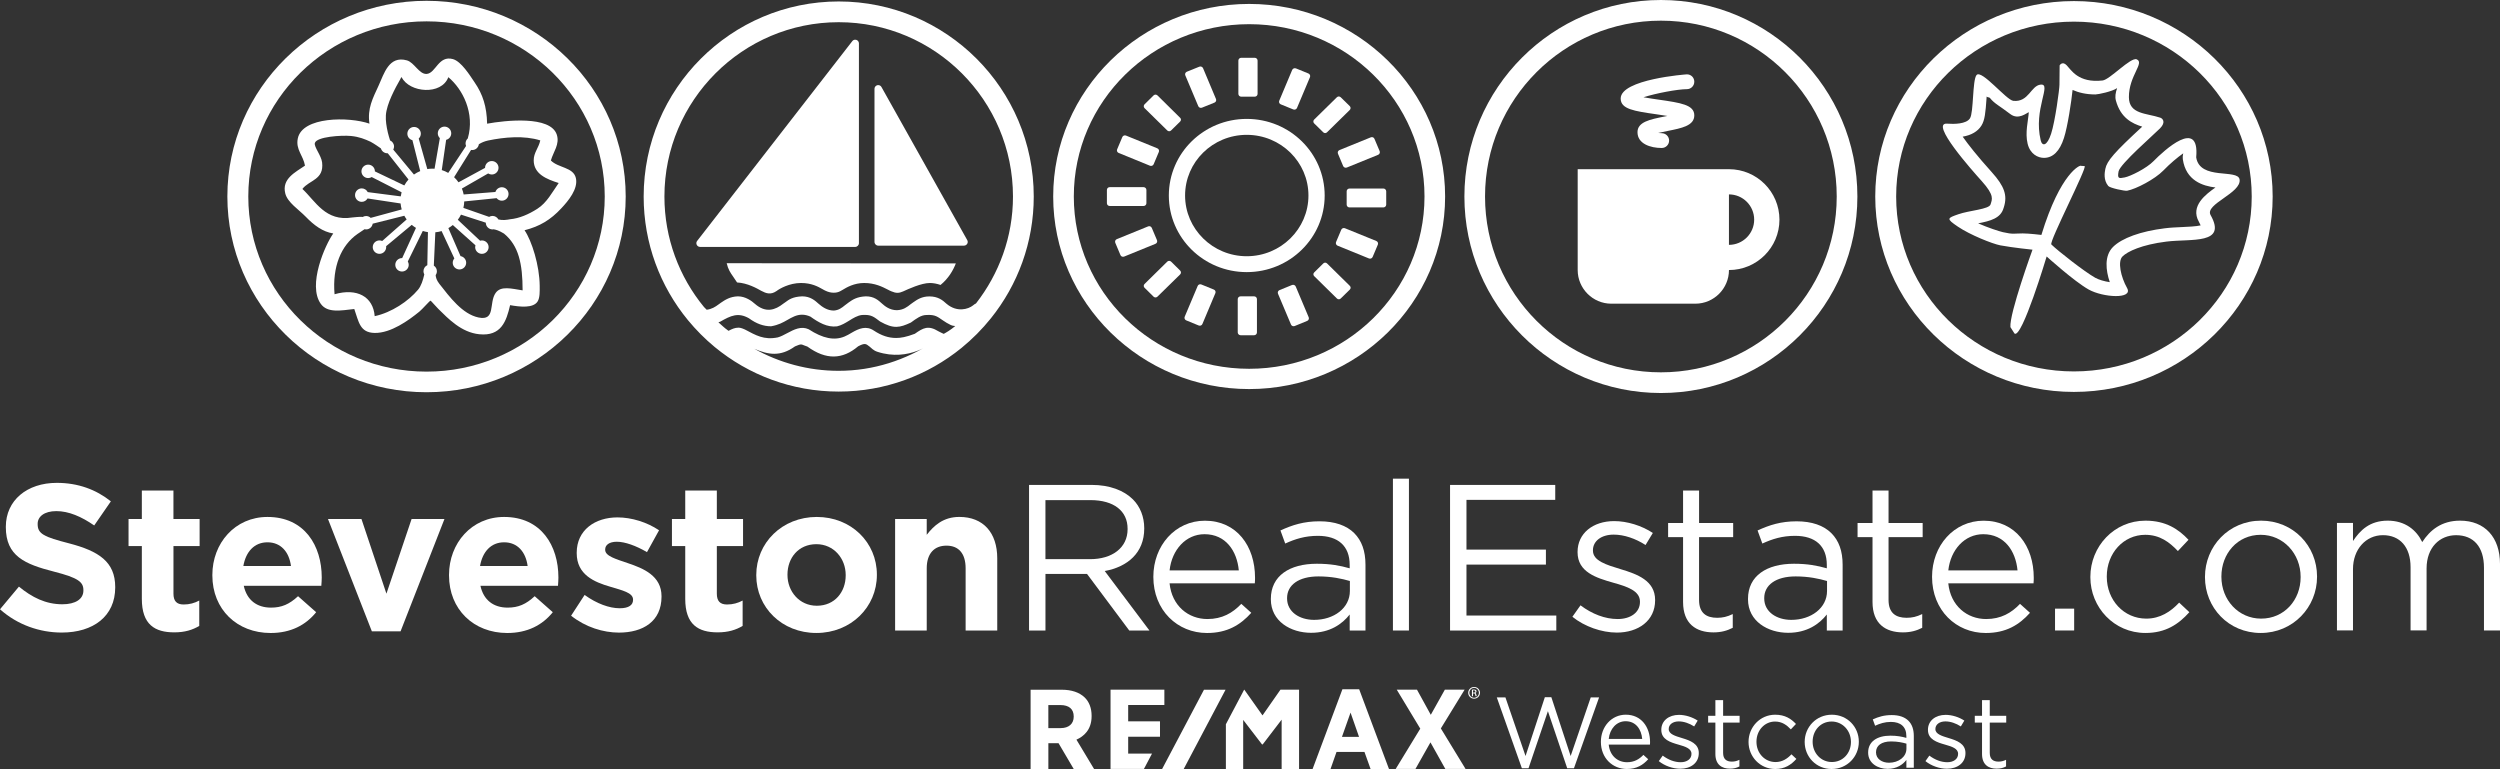<?xml version="1.0" encoding="utf-8"?>
<!-- Generator: Adobe Illustrator 24.1.3, SVG Export Plug-In . SVG Version: 6.00 Build 0)  -->
<svg version="1.1" id="Layer_1" xmlns="http://www.w3.org/2000/svg" xmlns:xlink="http://www.w3.org/1999/xlink" x="0px" y="0px"
	 viewBox="0 0 10245.7 3151.5" style="enable-background:new 0 0 10245.7 3151.5;" xml:space="preserve">
<rect x="0" y="0" width="10245.7" height="3151.5" fill="#333333" stroke="none"/>
<style type="text/css">
	.st0{fill:#FFFFFF;}
	.st1{fill-rule:evenodd;clip-rule:evenodd;fill:#FFFFFF;}
</style>
<g>
	<g>
		<path class="st0" d="M3940.4,1426c-137.5,111.7-312.7,178.8-503.2,178.8c-192.7,0-369.7-68.6-507.9-182.5
			c-40.2-33.2-76.9-70.2-110-110.3c-113.4-138-181.4-314.5-181.4-506.5c0-440.8,358.6-799.5,799.4-799.5
			c440.7,0,799.3,358.7,799.3,799.5c0,188.7-65.8,362.2-175.6,499C4025.1,1349.2,3984.7,1389.9,3940.4,1426z M3595.4,1441.6
			c-16-5.2-24.6-15.5-31.9-21.4c-8.1-6.4-12.9-10.3-19.9-10.3c-5.7,0-13.3,2.3-26.7,9.4c-64.3,54.4-131.3,56.6-208.1,1l-11.7-4.2
			c-14-5.5-13.5-7.3-39,3.5c-60.3,43.3-109.6,34.3-166.8,9.8c102.6,57.1,220.2,90.3,345.6,90.3c143.4,0,275.7-44.5,387.7-117.5
			C3823.8,1401.4,3727.8,1485,3595.4,1441.6z M3914.9,1336.2c-17-1.3-19.1-4.8-35.4-13.3l-15.3-9.9c-20.8-13.8-30.4-24.3-67-22.1
			c-22.1,0-41.2,14.2-64.2,31c-45.8,21.2-70.3,27.3-126.2-4.3c-25-19.1-35.3-27-62.7-27l-11.5,0.3c-18.6,2.1-36,12.8-52.8,23.4
			c-15.1,9.2-30.7,18.9-49.4,23.2c-40.2,5-76-16.2-109.1-39.9c-12-5.4-23.4-7.9-34.6-7.9c-22.1,0-40.7,10.5-60.9,22.1
			c-16.4,9.4-35.1,20.1-65.8,25.4c-31.1,0-60.4-10.6-90.6-32.8c-44-24.9-74-11.3-117.7,13.9c0,0-6,1.9-7.5,2.6
			c15.8,13.6,22.1,21.1,39.3,33.3c0.8,0.7,1.7,1.1,2.4,1.6c12.6-7,25.6-12.9,39.9-12.9c6.4,0,12.6,1,27.2,7.6
			c44.7,23.5,77.6,43.8,134.4,32.3c12.5-3.4,24.8-10,38.7-17.4c27.9-14.9,57.1-30.2,88-16c58.3,37.9,105.5,47.2,147.1,29.7
			c9.6-3.9,19.4-9.7,29.6-15.7c28.9-17,59.3-29.7,90.4-8.6c31.2,20.6,60.1,30.3,91.3,30.3c19.5,0,41.3-3.8,76.7-17.2
			c34.3-24.2,54.9-35.9,97.1-10c7.7,4.3,14.3,6.9,21.4,10.4c6.2-4,13.1-7,19.1-11.3C3901.9,1346.4,3900.9,1347.8,3914.9,1336.2z
			 M3437.2,91c-393.9,0-714.2,320.6-714.2,714.4c0,171.6,60.8,329.3,162,452.7c3.4,4,7.6,7.2,11.2,11.3
			c21.1-2.6,35.3-11.9,47.7-21.1l10.7-7.7c16.5-11.2,37-25.1,69.5-26.1c31.1,0,56.6,18.9,69.1,30.2c45.6,40,84.3,25.4,116.7,0
			l8.9-6.2c14.1-10.6,30.2-22.5,68.7-24c33.5,0,52.9,17.4,67.1,30.2c13.8,12.2,35.1,28.1,62.7,28.1l0,0
			c20.7-1.5,33.4-11.9,45.1-21.4l16.1-12.1c15.5-10.9,33.1-23.3,70.2-24.8c33.5,0,50.7,15.8,66.6,30.2c9.8,8.7,30.3,26.6,60.5,26.6
			c26.6-1,41.9-13,57.2-25.2l10.2-7.3c15.3-10.7,34.4-24,65.5-24c34.9,0,53.9,14.8,70.5,30.2c43.2,36.5,89.3,22.1,108.5,6.7
			c4.2-3.5,8-6.4,11.9-8l0.3-0.1c94.5-121.2,151.6-272.9,151.6-438.2C4151.4,411.6,3831,91,3437.2,91z M3504.8,1011.9
			c8.4,0,15.3-6.9,15.3-15.3V177.9c0-6.5-4-12.1-10.1-14.4c-1.7-0.5-3.4-0.8-5.1-0.8c-4.5,0-8.9,1.9-11.8,5.7l-635.8,818.7
			c-3.8,4.5-4.5,10.8-2,16c2.5,5.4,8,8.8,13.7,8.8H3504.8z M3854.6,1167.8c32.4-26.5,51.8-59.7,62.7-88.4l-939.1-0.7
			c5.6,24.9,15.4,39.3,25.9,54.2l16.6,24.7c42.6,2.1,82.3,24.7,99.4,34.4c19.2,10.1,38,17.7,62.7,0.5c11.2-8.9,52-32.7,99.8-32.7
			c43.4,0,70,15,87.6,24.9c6.2,3.5,10.5,6,13.9,7.3c21,10.1,44.1,9.8,59.2,1.5l9.6-5.4c16.5-10,46.9-28.3,88.9-28.3
			c43.9,0,74.8,15.9,95.3,26.4c6.8,3.5,12.1,6.4,16.1,7.8c19.3,8.3,31.4,7.8,48,0.3c20.8-9.5,74.6-34.5,109.7-34.5
			C3824.5,1159.8,3840.2,1162.7,3854.6,1167.8z M3599.2,1006.7h351.5c5.5,0,10.4-3,13.2-7.6c2.8-4.6,2.8-10.5,0.1-15.1l-351.6-627.5
			c-2.7-5-7.8-7.7-13.2-7.7c-1.4,0-2.6,0.2-3.9,0.4c-6.7,1.9-11.4,7.9-11.4,14.7v627.5C3583.9,999.8,3590.7,1006.7,3599.2,1006.7z"
			/>
		<g>
			<path class="st0" d="M1748.1,3.3c-450.1,0-816.3,359.7-816.3,802.1c0,442.2,366.2,802.1,816.3,802.1
				c450.1,0,816.2-359.9,816.2-802.1C2564.3,363,2198.1,3.3,1748.1,3.3z M1748.1,1523c-403.4,0-730.5-321.4-730.5-717.7
				c0-396.4,327.1-717.8,730.5-717.8c403.4,0,730.3,321.4,730.3,717.8C2478.4,1201.6,2151.4,1523,1748.1,1523z"/>
			<path class="st0" d="M2360,729.3c-10.6-44.5-72.4-40.9-102.4-71.6c10.3-36.1,37.1-66.3,24.3-105.8
				c-25.8-79.2-211.7-58.6-285.6-45c-1.4-69.5-17.4-120.2-51.3-169.4c-19.2-28.3-54.3-85.7-88.9-95.3
				c-59.4-16.4-70.1,58.2-107.6,60.8c-30.6,2.1-50.6-47.1-81-55.6c-73.7-20.5-93.5,54.7-115.8,103.2
				c-23.8,52.1-46.8,93.7-37.6,156.2c-84.3-29.3-275.8-29.1-293.7,60.9c-9.2,45.5,22.2,69.1,29.5,111.1c-39.8,27.5-95.8,54-80.8,114
				c9.2,36.9,55.2,65.9,83.6,95.2c33.9,35.2,70.2,62.2,113.1,68.8c-33.7,47.1-106,211.8-51.2,288.4c27.5,38.7,83,27.3,137.3,21.2
				c18.5,52,22.3,97,83.6,98.1c66.6,1.1,139.4-51.7,183.2-87.4c12.6-10.3,42.5-45.1,45.8-44.9c1.7,0.1,22,24.3,32.4,34.3
				c40.7,40.1,93.8,95.8,167,103.3c90,9.3,111.3-53,126.6-119.2c40.4,7.2,95.2,13.5,113.1-15.7c9.3-15.4,8.3-41.2,8.2-63.6
				c-0.7-83-32-183.4-62.1-227.7c62.3-15.8,106.6-42.4,150.9-90.1C2329.3,823,2370.5,773.5,2360,729.3z M1581.4,472.6
				c2.9-47.2,39.4-113.7,59.3-148.4c1.5-2.5,2.2-6.8,5.3-7.9c32,64.3,163.6,75,191.4,0c58.7,48.8,109.7,147.7,79.7,251
				c-5.5,5-9.1,12.2-9.1,20.3c0,3.6,0.7,7.1,2.1,10.6L1837,708.6c-8.3-4.8-17.2-8.7-26.5-11.6l17.9-123.9
				c12.2-3,20.9-14.1,20.9-26.7c0-15.2-12.4-27.5-27.5-27.5c-15.2,0-27.6,12.3-27.6,27.5c0,7.5,3,14.5,8.4,19.7l-21.7,125.4
				c-3-0.2-5.9-0.3-8.9-0.3c-7.1,0-14,0.6-20.8,1.7L1716,567.9c5.6-5.2,8.7-12.5,8.7-20c0-15.2-12.3-27.6-27.6-27.6
				c-15.2,0-27.6,12.4-27.6,27.6c0,12.7,8.5,23.5,20.7,26.6l32,126.6c-9.2,3.8-17.8,8.6-25.7,14.2l-84.8-102.2
				c2.1-4.1,3.2-8.3,3.2-12.6c0-11.1-6.7-20.7-16.2-25c-3.4-10.8-7-22.8-9.3-32.7C1584,518.8,1580,495,1581.4,472.6z M1239.3,774.3
				c28.7-37,89.2-36.9,80.8-108.6c-3.5-28.9-33.8-63.6-29.8-79.4c6.9-26.3,109.9-32.8,148.4-29c33.7,3.4,56.3,12.7,80.5,23.9
				c13.8,7.4,36.5,23.1,41.8,27c3.4,11.4,13.8,19.9,26.3,19.9c0.5,0,0.9,0,1.8-0.1l85,107.6c-6.6,7.4-12.3,15.6-17.1,24.4
				l-120.8-57.7l0.3-0.1c0-15.2-12.4-27.5-27.6-27.5c-15.2,0-27.6,12.3-27.6,27.5c0,15.2,12.4,27.6,27.6,27.6
				c5.2,0,10.1-1.5,14.5-4.2l122.4,62.3c-1.5,5.5-2.6,11.1-3.4,16.9l-135.3-17.5c-4.7-9.3-14.2-15.3-24.6-15.3
				c-15.2,0-27.5,12.4-27.5,27.6c0,15.2,12.3,27.6,27.5,27.6c9.9,0,18.9-5.3,23.8-13.9l135.4,20.5c0.7,8.4,2.3,16.6,4.6,24.5
				l-127.1,34.6c-5.1-4.9-11.8-7.6-18.9-7.6c-5.2,0-9.9,1.5-14.1,4c-0.9-0.2-1.9-0.4-2.8-0.5c-7-0.8-35.2,1.7-39.6,2.4
				C1334.1,909.3,1292.9,824.3,1239.3,774.3z M1713.3,1187.2c-39.5,47.3-108.5,93.6-177.7,108.5c-6.2-80.3-72.9-116.2-164.5-89.8
				c-9.7-112.8,26.8-200.1,93.8-246.9c2.6-1.8,18.6-12.6,29.1-19.6c2,0.5,4.1,0.8,6.3,0.8c13.6,0,25.1-10.1,27.1-23.5l129.6-32.5
				c2.8,5.2,6.1,10.3,9.6,15l-100.3,88.5c-3.6-1.6-7.4-2.4-11.2-2.4c-15.2,0-27.5,12.3-27.5,27.5c0,15.2,12.3,27.5,27.5,27.5
				c15.2,0,27.6-12.4,27.6-27.5c0-1.3-0.1-2.5-0.3-3.8l105-87.5c5.4,4.6,11.2,8.8,17.4,12.5l-56.6,123.8l-0.7-0.1
				c-15.2,0-27.5,12.4-27.5,27.6c0,15.2,12.3,27.5,27.5,27.5c15.2,0,27.6-12.4,27.6-27.5c0-4.8-1.3-9.6-3.8-13.8l61.4-125
				c6.8,2.2,13.9,3.8,21.1,4.8l-2.5,135.4c-9.7,4.5-15.8,14.2-15.8,24.9c0,4.7,1.3,9.2,3.4,13.1
				C1733.6,1148.3,1725.8,1172.4,1713.3,1187.2z M2031.3,1200.5c-28.7,40.5,1.5,115.6-70,100.7c-66.6-13.9-118.2-83.8-161.1-138.5
				c-10.9-14.2-14-25.4-14.8-35.2c3.2-4.5,5.1-10,5.1-15.9c0-9.3-4.7-17.9-12.6-23l6.2-136.6c8.9-0.8,17.5-2.5,25.7-5l52.2,112.1
				c-4.2,5-6.6,11.3-6.6,17.7c0,15.2,12.4,27.5,27.6,27.5c15.2,0,27.5-12.4,27.5-27.5c0-13.4-9.9-25-23.1-27.1l-49.9-114.8
				c6.4-3.7,12.5-8,18.2-12.7l92.8,83c-0.8,2.7-1.2,5.2-1.2,7.6c0,15.2,12.4,27.5,27.6,27.5c15.2,0,27.6-12.4,27.6-27.5
				c0-15.2-12.4-27.5-27.6-27.5c-2.4,0-4.8,0.3-7.5,1.1l-91.2-85.7c5-6.6,9.3-13.6,13-21.1l101.7,33c0,15.2,12.3,27.6,27.5,27.6
				c1.6,0,3.2-0.2,4.8-0.5c9.3,1.8,20.4,4.3,42.2,17.5c60.5,49.5,76.2,124,76.4,232.8C2096,1183,2052.8,1170.3,2031.3,1200.5z
				 M2202,855.8c-35.3,22.6-73.5,39.2-112,42.8c-12.3,2.5-30.9,5.1-47.4,0.8c-4.7-8.6-13.7-14.5-24.1-14.5c-4.9,0-9.7,1.4-14,3.9
				L1899.1,852c2-8.5,3.2-17.3,3.4-26.4l132.7-13.5c5.3,6.6,13.1,10.4,21.5,10.4c15.2,0,27.5-12.4,27.5-27.6
				c0-15.2-12.4-27.6-27.5-27.6c-12.1,0-22.8,8-26.4,19.5l-130.1,10.2c-1.6-8.4-4-16.5-7.2-24.3l107.6-61.9
				c4.4,2.9,9.6,4.4,14.9,4.4c15.2,0,27.6-12.4,27.6-27.6c0-15.2-12.4-27.6-27.6-27.6c-15.2,0-27.6,12.4-27.6,27.6l0,0.4
				l-108.8,59.1c-5.3-7.6-11.3-14.6-18.1-20.9l69.6-111.7c1.6,0.2,3.2,0.4,4.8,0.4c13.9,0,25.3-10.4,27.1-23.8
				c12.4-7.5,22.5-11.7,37.5-15.2c67.1-14,147.9-21.4,214.3-0.5c-7,31.5-27.2,50.3-27,81.9c0.3,56.1,53,77.1,102.4,92.7
				C2263.4,787.2,2241.5,830.8,2202,855.8z"/>
		</g>
		<g>
			<path class="st0" d="M5119.4,16.1c-442.7,0-803.1,353.9-803.1,789.3c0,435,360.4,789.1,803.1,789.1
				c442.8,0,803.1-354.1,803.1-789.1C5922.5,370.1,5562.2,16.1,5119.4,16.1z M5119.4,1511.4c-396.9,0-718.6-316.1-718.6-706.1
				c0-390,321.7-706.2,718.6-706.2c396.9,0,718.6,316.2,718.6,706.2C5837.9,1195.3,5516.2,1511.4,5119.4,1511.4z"/>
			<g>
				<path class="st0" d="M5109.5,487.3c-176.4,0-319.3,140.5-319.3,314.1c0,173.4,142.9,313.8,319.3,313.8
					c176.3,0,319.4-140.5,319.4-313.8C5428.9,627.8,5285.9,487.3,5109.5,487.3z M5109.5,1050.1c-139.5,0-252.7-111.8-252.7-248.8
					c0-137.4,113.2-248.7,252.7-248.7c139.5,0,252.9,111.3,252.9,248.7C5362.4,938.3,5249,1050.1,5109.5,1050.1z"/>
				<g>
					<path class="st0" d="M4584.6,626.8l128.3,52.4c5.8,2.4,12.7-0.4,15.1-6.1l21.3-50.5c2.4-5.8-0.4-12.4-6.4-14.8l-128.2-52.2
						c-5.9-2.4-12.7,0.4-15.1,6.1l-21.3,50.4C4575.9,617.8,4578.7,624.5,4584.6,626.8z"/>
					<path class="st0" d="M4783.8,534.7c4.4,4.3,11.3,4.3,15.6,0l37.3-36.7c4.3-4.2,4.3-11.2,0-15.1l-93.3-92.1
						c-4.4-4.1-11.2-4.1-15.5,0l-37.4,36.9c-4.1,4.2-4.1,11.1,0,15.3L4783.8,534.7z"/>
					<path class="st0" d="M4930.4,279.4c-2.5-5.7-9.3-8.5-15.2-6.1l-51.3,20.7c-5.9,2.6-8.7,9.2-6.2,14.9l53.1,126.1
						c2.5,5.9,9.2,8.5,15,6.3l51.5-20.8c5.9-2.5,8.6-9.1,6.1-14.8L4930.4,279.4z"/>
					<path class="st0" d="M4927.8,1327.8l53.1-126.3c2.5-5.8-0.3-12.5-6.1-14.7l-51.3-20.9c-6-2.5-12.8,0.2-15.1,6l-53.2,126.2
						c-2.5,5.7,0.3,12.5,6.3,14.9l51.2,21C4918.7,1336.4,4925.5,1333.6,4927.8,1327.8z"/>
					<path class="st0" d="M4836.7,1124.5c4.3-4.4,4.3-11.3,0-15.5l-37.3-36.8c-4.3-4.2-11.2-4.2-15.6,0l-93.3,91.8
						c-4.2,4.2-4.2,11.1,0,15.2l37.3,36.8c4.3,4.1,11.2,4.1,15.5,0L4836.7,1124.5z"/>
					<path class="st0" d="M4576.9,980.1c-5.8,2.4-8.6,9.1-6.2,14.9l21.2,50.4c2.5,5.9,9.2,8.5,15.2,6.1l128.3-52.3
						c5.9-2.3,8.7-9,6.3-14.8l-21.3-50.4c-2.5-5.9-9.2-8.7-15-6.2L4576.9,980.1z"/>
					<path class="st0" d="M4536.4,778.4v54.5c0,6.4,5.2,11.3,11.4,11.3h138.9c6.4,0,11.6-4.9,11.6-11.3v-54.5
						c0-6.3-5.2-11.4-11.6-11.4h-138.9C4541.5,766.9,4536.4,772,4536.4,778.4z"/>
					<path class="st0" d="M5640.4,987.6L5512,935.4c-5.8-2.5-12.8,0.4-15.2,6.2l-21.3,50.4c-2.4,5.8,0.6,12.4,6.4,14.9l128.4,52.3
						c5.9,2.5,12.6-0.3,15.2-6.2l21.3-50.4C5649.2,996.7,5646.4,989.9,5640.4,987.6z"/>
					<path class="st0" d="M5438.7,1079.7c-4.3-4.4-11.2-4.4-15.6,0l-37.2,36.8c-4.4,4.2-4.4,11,0,15.2l93.2,91.7
						c4.3,4.3,11.2,4.3,15.5,0l37.4-36.7c4.4-4.3,4.4-10.9,0-15.2L5438.7,1079.7z"/>
					<path class="st0" d="M5290.8,1329.9c2.3,5.9,9.1,8.6,15,6.3l51.3-21c5.9-2.4,8.6-8.9,6.4-14.7l-53.2-126.2
						c-2.5-5.9-9.3-8.6-15.2-6.3l-51.3,20.9c-5.9,2.4-8.7,9-6.2,15L5290.8,1329.9z"/>
					<path class="st0" d="M5084.3,1373.9h55.5c6.4,0,11.5-5.4,11.5-11.4v-136.6c0-6.3-5.1-11.4-11.5-11.4h-55.5
						c-6.5,0-11.7,5.1-11.7,11.4v136.6C5072.7,1368.5,5077.9,1373.9,5084.3,1373.9z"/>
					<path class="st0" d="M5295.8,286.5l-53.1,126.3c-2.5,5.7,0.4,12.5,6.2,14.8l51.4,21c6.1,2.3,12.7-0.4,15.2-6.2l53.2-126.3
						c2.4-5.7-0.4-12.3-6.3-14.9l-51.3-20.9C5305,278.1,5298.3,280.7,5295.8,286.5z"/>
					<path class="st0" d="M5385.7,490.1c-4.3,4.3-4.3,11.2,0,15.5l37.3,36.6c4.3,4.3,11.3,4.3,15.5,0l93.4-91.7
						c4.2-4.3,4.2-11.2,0-15.4l-37.4-36.6c-4.4-4.2-11.2-4.2-15.5,0L5385.7,490.1z"/>
					<path class="st0" d="M5086.8,396.2h55.5c6.4,0,11.6-5.1,11.6-11.3V248.2c0-6.1-5.2-11.4-11.6-11.4h-55.5
						c-6.4,0-11.6,5.2-11.6,11.4v136.7C5075.3,391.1,5080.4,396.2,5086.8,396.2z"/>
					<path class="st0" d="M5648,634.4c5.9-2.6,8.6-9.1,6.2-15l-21.3-50.4c-2.3-5.9-9.1-8.7-14.9-6.2L5489.5,615
						c-5.9,2.5-8.6,9-6.1,15.1l21.2,50.4c2.5,5.7,9.1,8.4,15.1,6.1L5648,634.4z"/>
					<path class="st0" d="M5681.1,838.7V784c0-6.2-5.3-11.4-11.5-11.4h-138.9c-6.6,0-11.7,5.2-11.7,11.4v54.7
						c0,6.3,5.1,11.4,11.7,11.4h138.9C5675.8,850.1,5681.1,844.9,5681.1,838.7z"/>
				</g>
			</g>
		</g>
		<g>
			<path class="st1" d="M9178.4,735.2c-7.6-44.2-163,5-177.8-90.4c14.8-163.5-131.9-28.2-174.7,15.5
				c-28.3,29.3-95.2,62.6-118.6,66.9c-23.3,4.4-30.5,5.9-24.8-24.7c5.9-30.5,145.6-151.5,170.2-176.7c24.8-25.5,10.3-40.3,0.7-43.5
				c-56.6-19-128.4-13.3-128.6-84.2c-0.3-87.9,65.7-140.6,32-154.9c-24.3-10.4-110.1,83.4-139.9,86.7
				c-99.6,11.2-128.8-43.4-147.1-62.3c-18-18.8-28.9,0.4-28.9,0.4s-0.5,12.3-0.7,79.5c0,17.5-17.4,149.1-34.2,200.7
				c-16.8,51.7-36.6,52-42.6,27.1c-31.1-127.7,47.1-233.5-0.2-228.5c-40.5,4.1-48.7,73.1-112.1,66.5
				c-28.6-3-130.7-130.7-150.9-105.5c-17,21.4-11.4,153.3-26.7,177.1c-15.2,24-65.9,24-93.6,21.9c-73.1-5.5,103.4,192.9,141.8,235.4
				c53.8,59.9,42.1,74.9,36.2,95.3c-5.6,20.5-87.3,24.7-132.4,40.7c-45.1,15.9-50.8,17.4-1.4,50.8c49.4,33.5,140.9,70.2,174.1,76.6
				c50.3,9.4,131.5,17.7,131.5,17.7s-95.3,262-90.5,317.3l16.8,26.4c30.4,22.8,131.7-315.9,131.7-315.9s112.5,101.9,172.1,135.4
				c59.4,33.2,183.6,40.5,157.6-5.9c-26.2-46.6-39.3-109.1-18.9-129.5c20.4-20.4,78.6-48.4,180.4-61
				c101.8-12.6,249.2,13,180.7-108.7C9034.3,836.5,9187.5,791.2,9178.4,735.2z M9011.7,909c3.4,6,5.8,10.9,7.2,14.7
				c-18.6,4.4-53.8,5.9-76.6,6.9c-23.2,1.1-47.2,2-70.2,5c-98.4,12.1-175.8,40-212.5,76.6c-36.1,36.3-29.7,95.5-13.1,144.2
				c-22.1-3.1-44.9-9.9-59.6-18c-43.5-24.4-152.4-109.6-179.9-136.5c-10.3-10.3,150.5-321.2,136-321.2c-1.3,0-13.2-1.2-14.6-1
				c-1.4-5.4-83.7,26-162.2,283.1c0,0-50.5-6.2-76.6-6.2c-35,0-38.2,4.8-81.2-5.1c-15.8-3.7-60.3-18-101.5-36.2
				c50.4-9.6,92.4-20.8,104.2-62.3c0.4-1.1,0.8-2.3,1.2-3.6c15.4-48.5,2.5-86.1-49.5-143.8c-60.1-66.7-97.3-114.2-119.2-145.5
				c35.8-6.2,61.6-21.2,76.7-45.1c14.2-22.4,16.9-53.5,21-111.6c0.1-2.4,0.2-5,0.4-7.7c4.5,4.3,10.5,2.2,13.6,5.8
				c19.2,24.1,38.4,31.4,83.6,66.1c33.5,25.5,67.1-5.2,75.7-7.7c-2.4,34.7-15.9,83.7-4.9,129c10.4,43,42.6,58.1,66.9,58.1
				c36.9,0,64.6-27.2,82-81.4c15.3-47.1,30.6-150.3,35.4-197c24.1,10.7,54.6,18.5,93.5,18.5c11.4,0,69.6-12.2,89-26
				c-6.7,20.2-9.3,35.4-4.8,51.7c19.4,70.2,65.9,93.5,107.7,106.3c-113.7,104.9-145,140.7-151.2,173.2c-2.7,14.6-8.5,45,12.1,70
				c7,8.4,68.1,21.2,77.1,19.4c36.6-6.8,113.7-47.1,148.3-82.6c27.9-28.8,58.3-54.3,81.9-70.7c-0.3,1.4-0.7,2.7-0.9,4.1
				c-1.5,6.6-1.8,13.4-0.9,20.2c12.6,87.8,81.9,109.6,133.8,115.7C9041.8,795.1,8974.7,843.8,9011.7,909z"/>
			<path class="st0" d="M8499.5,4.4c-448.9,0-814.2,359.4-814.2,801c0,441.5,365.3,800.8,814.2,800.8
				c449.2,0,814.5-359.3,814.5-800.8C9314,363.8,8948.7,4.4,8499.5,4.4z M8499.5,1522.2c-402.2,0-728.5-321-728.5-716.7
				c0-395.9,326.2-716.8,728.5-716.8c402.5,0,728.7,320.9,728.7,716.8C9228.2,1201.2,8902,1522.2,8499.5,1522.2z"/>
		</g>
		<g>
			<path class="st0" d="M6806.8,0c-444.1,0-805.3,361.3-805.3,805.4c0,444.2,361.2,805.3,805.3,805.3
				c444.1,0,805.3-361.2,805.3-805.3C7612.1,361.3,7250.9,0,6806.8,0z M6806.8,1525.9c-398.1,0-720.7-322.7-720.7-720.6
				c0-398,322.5-720.6,720.7-720.6c398,0,720.6,322.6,720.6,720.6C7527.4,1203.2,7204.8,1525.9,6806.8,1525.9z"/>
			<g>
				<path class="st0" d="M7085.7,693.4h-619.9V762v0.2v344.5c0,75.8,61.9,137.9,137.7,137.9h344.6c75.9,0,137.7-62.1,137.7-137.9
					c114.2,0,206.9-92.5,206.9-206.5C7292.6,785.8,7199.9,693.4,7085.7,693.4z M7085.7,1003.5V796.7c57.1,0,103.4,46.3,103.4,103.5
					C7189.1,957.1,7142.8,1003.5,7085.7,1003.5z"/>
			</g>
			<g>
				<g>
					<path class="st0" d="M6642,403.8c0-79.2,268.7-99.1,271.5-99.1c17,0,30.2,13.3,30.2,30.3c0,16.8-13.6,30.4-30.2,30.4
						c-37.9,0-126.7,16.8-178.1,33.2c20.7,3.8,44.6,7.2,61.9,9.7c91.3,13.2,146.4,21.2,146.4,64.5c0,42.3-51.2,52.4-110.4,64.1
						c-8.2,1.6-23.5,4.7-37.4,8c4.6,0.7,9.5,1,14.3,1c16.7,0,30.3,13.6,30.3,30.2c0,16.8-13.6,30.4-30.3,30.4
						c-45.8,0-99.3-17-99.3-64.7c0-42.1,51.2-52.4,110.5-64.2c3.6-0.7,7.7-1.5,12-2.4c-16.4-2.7-32.9-5-44.8-6.8
						C6697.2,455.2,6642,447.4,6642,403.8L6642,403.8z"/>
				</g>
			</g>
		</g>
	</g>
	<g>
		<g>
			<g>
				<path class="st0" d="M8422.1,2494.4h78.4v89.5h-78.4V2494.4z"/>
				<path class="st0" d="M8566.9,2365.7v-1.7c0-124.5,97.2-230.2,225.8-230.2c83.6,0,135.5,34.9,176.4,78.4l-43.5,46.1
					c-35-36.7-74.2-66.5-133.8-66.5c-89.5,0-157.6,75.8-157.6,170.5v1.7c0,95.4,69.9,171.3,161.9,171.3c56.3,0,99.8-28.1,134.7-65.6
					l41.8,39.2c-44.3,49.5-97.2,85.2-179.9,85.2C8664.1,2594.1,8566.9,2489.3,8566.9,2365.7z"/>
				<path class="st0" d="M9036.6,2365.7v-1.7c0-124.5,97.1-230.2,230.1-230.2c132.1,0,229.2,103.9,229.2,228.5v1.7
					c0,124.4-98,230.1-230.9,230.1C9132.9,2594.1,9036.6,2490.1,9036.6,2365.7z M9428.6,2365.7v-1.7c0-94.7-70.7-172.2-163.6-172.2
					c-95.5,0-161.1,77.5-161.1,170.5v1.7c0,94.6,69.8,171.3,162.8,171.3C9362.1,2535.3,9428.6,2458.6,9428.6,2365.7z"/>
				<path class="st0" d="M9577.5,2143.2h65.7v74.1c29-43.5,68.1-83.5,142.3-83.5c71.6,0,117.6,38.3,141.5,87.8
					c31.5-48.5,78.4-87.8,155.1-87.8c101.4,0,163.6,68.2,163.6,177.3v272.7h-65.7v-257.4c0-85.3-42.6-133-114.2-133
					c-66.4,0-121,49.5-121,136.4v253.9h-65.6v-259.1c0-82.7-43.4-131.3-113.3-131.3c-69.9,0-122.7,58-122.7,139v251.4h-65.7V2143.2z
					"/>
			</g>
			<g>
				<path class="st0" d="M0,2497l77.6-92.9c53.7,44.3,109.9,72.4,178.1,72.4c53.7,0,86.1-21.3,86.1-56.2v-1.7
					c0-33.2-20.5-50.3-120.2-75.8c-120.2-30.7-197.7-63.9-197.7-182.4v-1.7c0-108.2,86.9-179.8,208.8-179.8
					c86.9,0,161.1,27.3,221.6,75.8l-68.2,98.8c-52.8-36.6-104.8-58.8-155.1-58.8c-50.3,0-76.7,23-76.7,52v1.7
					c0,39.2,25.6,52,128.7,78.4c121,31.6,189.2,75,189.2,179v1.7c0,118.4-90.3,184.9-219,184.9C162.8,2592.4,71.6,2560.9,0,2497z"/>
				<path class="st0" d="M581.3,2454.4v-216.5h-54.5v-110.8h54.5v-116.8h129.5v116.8h107.3v110.8H710.9v195.2
					c0,29.8,12.8,44.3,41.8,44.3c23.9,0,45.2-6,63.9-16.2v104c-27.3,16.2-58.8,26.4-102.3,26.4
					C635,2591.6,581.3,2560.1,581.3,2454.4z"/>
				<path class="st0" d="M870.3,2358.1v-1.7c0-130.5,92.9-237.8,225.9-237.8c152.5,0,222.4,118.5,222.4,248
					c0,10.3-0.8,22.2-1.7,34.1H999c12.8,58.8,53.7,89.5,111.7,89.5c43.5,0,75-13.6,110.8-46.8l74.2,65.6
					c-42.6,52.8-104,85.2-186.6,85.2C971.7,2594.2,870.3,2497.9,870.3,2358.1z M1192.5,2319.7c-7.6-58-41.7-97.2-96.3-97.2
					c-53.7,0-88.7,38.4-98.9,97.2H1192.5z"/>
				<path class="st0" d="M1344.2,2127.1h137.2l102.3,306l103.1-306h134.7l-179.9,460.3h-117.6L1344.2,2127.1z"/>
				<path class="st0" d="M1840.2,2358.1v-1.7c0-130.5,92.9-237.8,225.8-237.8c152.6,0,222.5,118.5,222.5,248
					c0,10.3-0.8,22.2-1.7,34.1h-317.9c12.8,58.8,53.7,89.5,111.6,89.5c43.5,0,75-13.6,110.8-46.8l74.2,65.6
					c-42.6,52.8-104,85.2-186.7,85.2C1941.6,2594.2,1840.2,2497.9,1840.2,2358.1z M2162.4,2319.7c-7.7-58-41.8-97.2-96.3-97.2
					c-53.7,0-88.6,38.4-98.8,97.2H2162.4z"/>
				<path class="st0" d="M2340.5,2523.4l55.4-85.2c49.4,35.8,101.4,54.6,144,54.6c37.5,0,54.5-13.6,54.5-34.1v-1.7
					c0-28.1-44.3-37.5-94.5-52.8c-64-18.7-136.4-48.6-136.4-137.2v-1.7c0-92.9,75-144.9,167-144.9c58,0,121,19.6,170.5,52.8
					l-49.5,89.6c-45.2-26.5-90.3-42.6-123.6-42.6c-31.5,0-47.7,13.6-47.7,31.5v1.7c0,25.6,43.5,37.5,92.9,54.5
					c63.9,21.4,138,52,138,135.6v1.7c0,101.4-75.8,147.4-174.7,147.4C2472.5,2592.4,2401,2571.1,2340.5,2523.4z"/>
				<path class="st0" d="M2808.3,2454.4v-216.5h-54.5v-110.8h54.5v-116.8h129.5v116.8h107.4v110.8h-107.4v195.2
					c0,29.8,12.8,44.3,41.8,44.3c23.9,0,45.2-6,63.9-16.2v104c-27.3,16.2-58.8,26.4-102.3,26.4
					C2862,2591.6,2808.3,2560.1,2808.3,2454.4z"/>
				<path class="st0" d="M3099.4,2358.1v-1.7c0-131.3,105.6-237.8,248-237.8c141.5,0,246.3,104.8,246.3,236.1v1.7
					c0,131.2-105.7,237.7-248,237.7C3204.3,2594.2,3099.4,2489.3,3099.4,2358.1z M3465.9,2358.1v-1.7c0-67.4-48.6-126.2-120.2-126.2
					c-74.1,0-118.4,57.2-118.4,124.5v1.7c0,67.3,48.6,126.1,120.2,126.1C3421.6,2482.5,3465.9,2425.4,3465.9,2358.1z"/>
				<path class="st0" d="M3668.4,2127.1h129.6v64.7c29.9-38.4,68.2-73.3,133.8-73.3c98,0,155.2,64.8,155.2,169.6V2584h-129.6v-254.8
					c0-61.4-29-93-78.5-93c-49.4,0-80.9,31.6-80.9,93V2584h-129.6V2127.1z"/>
				<path class="st0" d="M4217.3,1987.3h256.5c73.2,0,132.1,22.2,169.6,59.7c29,29,46,70.7,46,117.6v1.7
					c0,98.9-68.1,156.9-161.9,173.9l183.2,243.8H4628l-173-231.8h-1.7h-168.7V2584h-67.3V1987.3z M4467.8,2291.6
					c89.5,0,153.4-46.1,153.4-122.8v-1.7c0-73.2-56.3-117.5-152.6-117.5h-184.1v242H4467.8z"/>
				<path class="st0" d="M4948.3,2537c60.5,0,103.1-24.7,138.9-62.2l40.9,36.7c-44.3,49.4-98,82.7-181.5,82.7
					c-121.1,0-219.9-92.8-219.9-230.1c0-127.9,89.5-230.1,211.4-230.1c130.3,0,205.4,104,205.4,233.6c0,6,0,12.8-0.9,23h-349.4
					C4802.6,2483.4,4870.7,2537,4948.3,2537z M5077,2337.7c-7.6-80.2-53.7-148.4-140.6-148.4c-75.8,0-133.8,63.1-143.1,148.4H5077z"
					/>
				<path class="st0" d="M5208.3,2456.1v-1.7c0-94.6,76.7-144,188.4-144c56.2,0,95.4,7.6,134.7,18.7v-13.7
					c0-78.4-47.7-119.4-130.4-119.4c-52,0-92.9,12.8-133.8,31.6l-19.6-53.7c48.6-22.2,95.5-37.5,160.2-37.5
					c62.2,0,110.8,17,142.3,48.6c30.7,30.7,46,73.3,46,129.6V2584h-64.7v-65.6c-30.7,39.2-81,75-158.5,75
					C5290.1,2593.3,5208.3,2546.4,5208.3,2456.1z M5532.2,2422v-40.9c-32.4-9.4-75-18.8-128.7-18.8c-81.8,0-128.7,35.8-128.7,88.6
					v1.7c0,55.4,51.2,87.8,110.8,87.8C5466.6,2540.5,5532.2,2491.9,5532.2,2422z"/>
				<path class="st0" d="M5708.6,1961.7h65.6V2584h-65.6V1961.7z"/>
				<path class="st0" d="M5942.6,1987.3h431.2v61.4H6010v203.7h325.6v61.4H6010v208.8h368.2v61.4h-435.5V1987.3z"/>
				<path class="st0" d="M6444.1,2527.7l33.2-46.9c47.7,35.8,100.5,56.2,152.5,56.2c52.8,0,91.2-27.2,91.2-69.8v-1.7
					c0-44.3-52-61.4-110-77.6c-69-19.6-145.7-43.4-145.7-124.5v-1.7c0-75.8,63.1-126.1,150-126.1c53.7,0,113.3,18.7,158.5,48.6
					l-29.9,49.4c-40.9-26.4-87.8-42.6-130.4-42.6c-52,0-85.2,27.2-85.2,63.9v1.7c0,41.8,54.5,58,113.3,75.9
					c68.2,20.5,141.5,46.9,141.5,126.2v1.7c0,83.5-69.1,132.1-156.8,132.1C6563.4,2592.4,6493.5,2567.7,6444.1,2527.7z"/>
				<path class="st0" d="M6897.7,2467.2v-266h-61.3v-57.9h61.3v-133h65.6v133H7103v57.9h-139.8v257.5c0,53.7,29.9,73.2,74.2,73.2
					c22.2,0,41-4.2,63.9-15.3v56.3c-23,11.9-47.7,18.8-79.3,18.8C6951.3,2591.6,6897.7,2556.7,6897.7,2467.2z"/>
				<path class="st0" d="M7163.8,2456.1v-1.7c0-94.6,76.7-144,188.3-144c56.2,0,95.4,7.6,134.7,18.7v-13.7
					c0-78.4-47.7-119.4-130.4-119.4c-52,0-92.9,12.8-133.8,31.6L7203,2174c48.6-22.2,95.4-37.5,160.2-37.5
					c62.2,0,110.8,17,142.3,48.6c30.7,30.7,46.1,73.3,46.1,129.6V2584h-64.8v-65.6c-30.7,39.2-81,75-158.5,75
					C7245.6,2593.3,7163.8,2546.4,7163.8,2456.1z M7487.7,2422v-40.9c-32.4-9.4-75-18.8-128.7-18.8c-81.8,0-128.7,35.8-128.7,88.6
					v1.7c0,55.4,51.1,87.8,110.8,87.8C7422.1,2540.5,7487.7,2491.9,7487.7,2422z"/>
				<path class="st0" d="M7674.1,2467.2v-266h-61.3v-57.9h61.3v-133h65.7v133h139.8v57.9h-139.8v257.5c0,53.7,29.8,73.2,74.1,73.2
					c22.2,0,40.9-4.2,63.9-15.3v56.3c-23,11.9-47.8,18.8-79.3,18.8C7727.8,2591.6,7674.1,2556.7,7674.1,2467.2z"/>
				<path class="st0" d="M8139.7,2537c60.5,0,103.2-24.7,138.9-62.2l40.9,36.7c-44.3,49.4-98,82.7-181.5,82.7
					c-121,0-219.9-92.8-219.9-230.1c0-127.9,89.5-230.1,211.4-230.1c130.4,0,205.4,104,205.4,233.6c0,6,0,12.8-0.9,23h-349.4
					C7994,2483.4,8062.1,2537,8139.7,2537z M8268.4,2337.7c-7.7-80.2-53.7-148.4-140.6-148.4c-75.8,0-133.7,63.1-143.1,148.4H8268.4
					z"/>
			</g>
		</g>
		<g>
			<g>
				<g>
					<path class="st0" d="M6134.3,2858.2h35.4l82.4,240.2l79.1-241h26.7l79.1,241l82.3-240.2h34.2l-103,290.4h-27.6l-79.1-234
						l-79.5,234h-27.2L6134.3,2858.2z"/>
					<path class="st0" d="M6560.9,3040.6v-0.8c0-61.4,43.3-110.8,102.2-110.8c63,0,99.3,50.2,99.3,112.4c0,4.2,0,6.6-0.4,10.3H6593
						c4.5,46.1,37.1,72.1,74.9,72.1c29.3,0,49.9-11.9,67.2-30.1l19.7,17.8c-21.4,23.9-47.4,40-87.7,40
						C6608.7,3151.5,6560.9,3106.6,6560.9,3040.6z M6730.2,3028.3c-3.3-38.7-25.6-72.5-67.9-72.5c-37.1,0-65.1,30.9-69.2,72.5
						H6730.2z"/>
					<path class="st0" d="M6798.2,3119.3l16.1-22.6c23,17.3,48.6,27.1,73.7,27.1c25.6,0,44.1-13.2,44.1-33.8v-0.8
						c0-21.4-25.1-29.6-53.2-37.5c-33.3-9.5-70.4-21-70.4-60.2v-0.8c0-36.7,30.5-61,72.4-61c26,0,54.8,9.1,76.7,23.5l-14.4,23.9
						c-19.8-12.8-42.5-20.6-63.1-20.6c-25.1,0-41.2,13.2-41.2,30.9v0.8c0,20.3,26.4,28.1,54.8,36.7c32.9,9.9,68.4,22.7,68.4,60.9
						v0.9c0,40.4-33.3,63.8-75.8,63.8C6855.8,3150.6,6822,3138.6,6798.2,3119.3z"/>
					<path class="st0" d="M7030.1,3090v-128.5h-29.7v-28h29.7v-64.2h31.7v64.2h67.6v28h-67.6v124.3c0,26,14.5,35.5,35.9,35.5
						c10.7,0,19.8-2.1,30.9-7.4v27.2c-11.1,5.8-23,9.1-38.3,9.1C7056,3150.3,7030.1,3133.3,7030.1,3090z"/>
					<path class="st0" d="M7166,3041v-0.8c0-60.1,47-111.1,109.2-111.1c40.4,0,65.5,16.8,85.2,37.9l-21,22.2
						c-16.9-17.7-35.9-32.1-64.7-32.1c-43.2,0-76.2,36.6-76.2,82.4v0.8c0,46.2,33.8,82.8,78.3,82.8c27.2,0,48.1-13.6,65.1-31.7
						l20.2,18.9c-21.4,23.9-46.9,41.3-86.9,41.3C7213,3151.5,7166,3100.8,7166,3041z"/>
					<path class="st0" d="M7396.1,3041v-0.8c0-60.1,47-111.1,111.2-111.1c63.9,0,110.7,50.2,110.7,110.4v0.8
						c0,60.2-47.3,111.3-111.6,111.3C7442.7,3151.5,7396.1,3101.2,7396.1,3041z M7585.7,3041v-0.8c0-45.7-34.2-83.2-79.1-83.2
						c-46.2,0-77.9,37.4-77.9,82.4v0.8c0,45.7,33.8,82.8,78.7,82.8C7553.5,3123,7585.7,3085.9,7585.7,3041z"/>
					<path class="st0" d="M7656.2,3084.7v-0.9c0-44.9,37.1-68.8,91.1-68.8c27.2,0,46.5,3.7,65.5,9.1v-7.4
						c0-38.3-23.5-58.1-63.4-58.1c-25.2,0-44.9,6.6-64.7,15.7l-9.5-26c23.5-10.7,46.5-17.7,77.5-17.7c30,0,53.1,7.8,68.8,23.4
						c14.4,14.5,21.8,35.1,21.8,62.3v130.2h-30.4v-32.1c-14.8,19.4-39.5,36.6-77,36.6C7696.2,3151,7656.2,3128.4,7656.2,3084.7z
						 M7813.1,3068.3v-20.6c-15.6-4.6-36.6-9.1-62.6-9.1c-39.9,0-62.1,17.3-62.1,44.1v0.8c0,26.8,24.7,42.4,53.4,42.4
						C7781,3125.8,7813.1,3102,7813.1,3068.3z"/>
					<path class="st0" d="M7891,3119.3l16-22.6c23,17.3,48.6,27.1,73.7,27.1c25.6,0,44.1-13.2,44.1-33.8v-0.8
						c0-21.4-25.1-29.6-53.1-37.5c-33.4-9.5-70.4-21-70.4-60.2v-0.8c0-36.7,30.4-61,72.5-61c26,0,54.8,9.1,76.6,23.5l-14.4,23.9
						c-19.8-12.8-42.4-20.6-63.1-20.6c-25.1,0-41.1,13.2-41.1,30.9v0.8c0,20.3,26.4,28.1,54.8,36.7c33,9.9,68.4,22.7,68.4,60.9v0.9
						c0,40.4-33.3,63.8-75.8,63.8C7948.6,3150.6,7914.8,3138.6,7891,3119.3z"/>
					<path class="st0" d="M8122.9,3090v-128.5h-29.7v-28h29.7v-64.2h31.7v64.2h67.5v28h-67.5v124.3c0,26,14.4,35.5,35.9,35.5
						c10.6,0,19.7-2.1,30.9-7.4v27.2c-11.1,5.8-23,9.1-38.3,9.1C8148.8,3150.3,8122.9,3133.3,8122.9,3090z"/>
				</g>
				<g>
					<g>
						<path class="st0" d="M4473.7,2935.2v-1.8c0-31.4-10-57.5-28.9-75.5c-21.4-20.4-53.5-31.2-92.7-31.2h-128.4v325h72.8v-105.9
							h41.7l62.3,105.9h83.4l-72.4-120.4C4440.2,3018.6,4473.7,2991.9,4473.7,2935.2z M4400.4,2936.5v0.5c0,29.4-20.1,47-53.7,47
							h-50.3v-94.5h48.8C4381.3,2889.5,4400.4,2905.8,4400.4,2936.5z M5501.6,2824.7l-122.2,326.8h73.5l24.6-70h114.4l25.1,70h75.4
							l-122.2-326.8H5501.6z M5569.7,3019.9h-70l35.2-99.5L5569.7,3019.9z M5905,2985.3l97.4-158.8h-81l-57.6,103l-56.6-103h-82.9
							l96.4,159.7l-100.8,165.2h81l61.5-109l61,109h82.9L5905,2985.3z M4623.6,3088.5l0-69.2h130.4v-63h-130.4v-66.9h148.3v-63
							h-220.6v325h136.8l33.2-63H4623.6z M5247.6,2826.6l-73.5,105.3l-74.5-105.3h-0.8l-74.8,141.6v183.3h70.9v-201.2l76.6,99.7
							l0.4,0.7h3.1l77.5-101.3v202.1h71.4l0-325H5247.6z"/>
						<polygon class="st0" points="4934.3,2826.6 4762.7,3151.5 4851.2,3151.5 5022.7,2826.6 						"/>
					</g>
					<g>
						<path class="st0" d="M6041.4,2815.4c13.4,0,24,10.6,24,23.9c0,13.5-10.6,24-24.1,24c-13.4,0-24.2-10.5-24.2-24
							c0-13.3,10.8-23.9,24.2-23.9H6041.4z M6041.3,2819.1c-10.8,0-19.5,9-19.5,20.2c0,11.4,8.8,20.3,19.6,20.3
							c10.9,0.1,19.5-8.9,19.5-20.2c0-11.2-8.7-20.3-19.5-20.3H6041.3z M6036.7,2853.2h-4.3v-26.7c2.3-0.3,4.4-0.6,7.7-0.6
							c4.1,0,6.8,0.9,8.5,2c1.6,1.2,2.5,3,2.5,5.5c0,3.5-2.4,5.6-5.3,6.5v0.2c2.4,0.4,4,2.5,4.6,6.5c0.7,4.1,1.3,5.7,1.7,6.6h-4.6
							c-0.6-0.8-1.3-3.3-1.8-6.8c-0.7-3.4-2.4-4.7-5.9-4.7h-3V2853.2z M6036.7,2838.4h3.1c3.6,0,6.6-1.3,6.6-4.6
							c0-2.3-1.7-4.7-6.6-4.7c-1.4,0-2.4,0.1-3.1,0.2V2838.4z"/>
					</g>
				</g>
			</g>
		</g>
	</g>
</g>
</svg>
